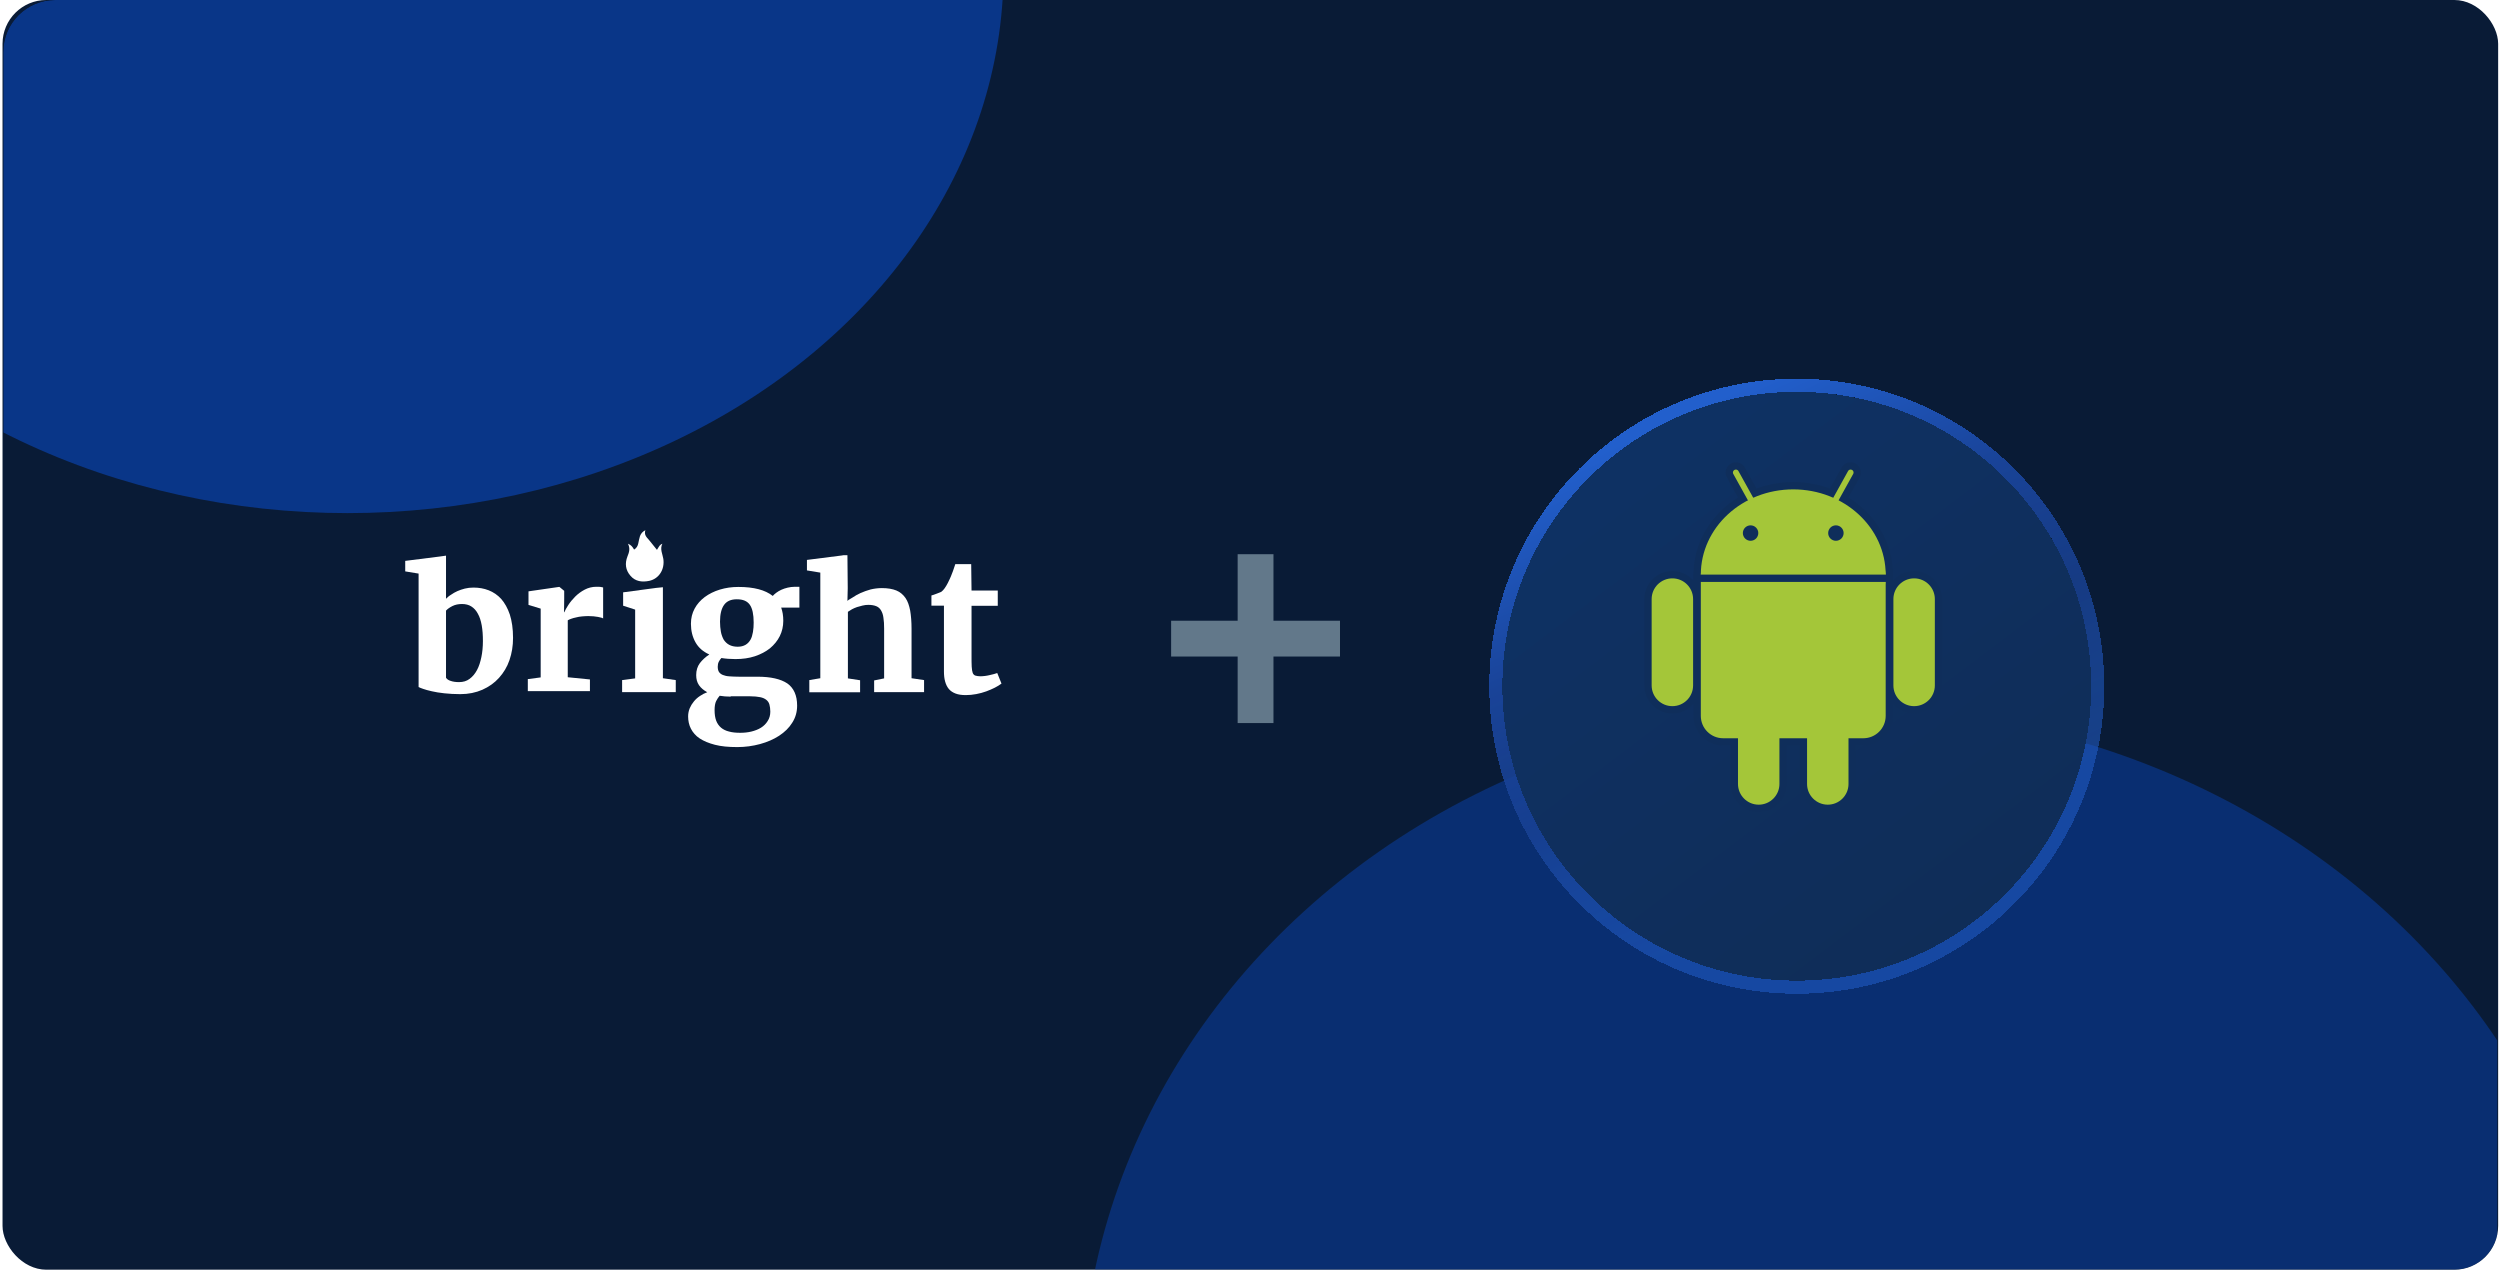 <svg width="571" height="290" viewBox="0 0 571 290" fill="none" xmlns="http://www.w3.org/2000/svg">
<g clip-path="url(#clip0_6026_15861)">
<rect x="0.578" width="570" height="290" rx="10" fill="#091B36"/>
<g clip-path="url(#clip1_6026_15861)">
<g opacity="0.5" filter="url(#filter0_f_6026_15861)">
<ellipse cx="421.356" cy="319.598" rx="174.348" ry="157.9" fill="#0941AB"/>
</g>
<g opacity="0.7" filter="url(#filter1_f_6026_15861)">
<ellipse cx="79.376" cy="-6.675" rx="149.83" ry="123.87" fill="#0941AB"/>
</g>
</g>
<g clip-path="url(#clip2_6026_15861)">
<path d="M143.419 124.183C143.981 125.251 143.7 126.149 143.307 127.104C142.689 128.677 142.858 130.194 143.981 131.486C145.105 132.834 146.677 133.003 148.306 132.666C150.553 132.16 151.845 130.025 151.508 127.666C151.34 126.543 150.666 125.419 151.284 124.183C150.722 124.464 150.722 124.464 150.048 125.588C149.43 124.857 148.868 124.071 148.194 123.285C147.632 122.667 147.071 122.105 147.408 121.094C146.734 121.431 146.397 121.88 146.172 122.442C146.003 123.004 145.891 123.565 145.779 124.127C145.666 124.689 145.385 125.194 144.824 125.531C144.487 124.914 144.15 124.464 143.419 124.183Z" fill="white"/>
<path d="M95.607 156.917V131.008L92.553 130.505V128.106L100.516 127.1L101.869 126.908V127.951V136.757C102.178 136.447 102.565 136.099 103.029 135.828C103.454 135.518 103.957 135.248 104.459 135.015C105 134.783 105.542 134.59 106.16 134.435C106.779 134.28 107.436 134.203 108.132 134.203C109.369 134.203 110.528 134.396 111.611 134.822C112.693 135.248 113.66 135.905 114.472 136.795C115.283 137.724 115.941 138.885 116.443 140.355C116.907 141.826 117.178 143.567 117.178 145.696C117.178 147.514 116.907 149.178 116.366 150.765C115.825 152.351 115.013 153.667 113.969 154.828C112.925 155.989 111.65 156.879 110.181 157.537C108.673 158.194 107.011 158.543 105.116 158.543C103.802 158.543 102.604 158.465 101.483 158.349C100.4 158.233 99.434 158.078 98.622 157.885C97.81 157.691 97.153 157.537 96.65 157.343C96.148 157.15 95.761 157.033 95.607 156.917ZM105.542 137.956C104.691 137.956 103.957 138.111 103.338 138.421C102.72 138.73 102.217 139.078 101.869 139.465V154.789C102.062 155.099 102.41 155.37 102.952 155.524C103.493 155.718 104.15 155.795 104.846 155.795C105.774 155.795 106.585 155.563 107.243 155.06C107.938 154.557 108.48 153.899 108.943 153.048C109.407 152.196 109.717 151.19 109.949 150.068C110.181 148.946 110.297 147.708 110.297 146.431C110.297 145.115 110.219 143.916 110.026 142.832C109.833 141.787 109.562 140.897 109.137 140.162C108.75 139.427 108.248 138.885 107.629 138.498C107.088 138.15 106.353 137.956 105.542 137.956Z" fill="white"/>
<path d="M120.553 157.854V155.107L123.491 154.72V139.009L120.707 138.158V135.062L127.666 134.056H127.782L128.864 134.946V136.649L128.825 139.822H128.903C129.057 139.396 129.367 138.855 129.792 138.197C130.217 137.539 130.758 136.881 131.377 136.262C131.995 135.643 132.73 135.101 133.542 134.675C134.353 134.25 135.242 134.018 136.209 134.018C136.634 134.018 136.943 134.018 137.175 134.056C137.407 134.095 137.601 134.134 137.755 134.172V141.254C137.601 141.138 137.214 141.022 136.595 140.905C135.977 140.789 135.204 140.712 134.353 140.712C133.889 140.712 133.387 140.751 132.923 140.789C132.459 140.828 131.995 140.905 131.57 141.022C131.145 141.099 130.797 141.215 130.449 141.331C130.101 141.447 129.869 141.563 129.676 141.679V154.681L134.74 155.184V157.854H120.553Z" fill="white"/>
<path d="M142.091 158.08V155.332L145.068 154.945V139.235L142.323 138.345V135.288L149.822 134.282L151.407 134.125V135.172V154.907L154.345 155.332V158.08H142.091Z" fill="white"/>
<path d="M167.974 150.533C166.814 150.533 165.733 150.452 164.772 150.291C164.532 150.533 164.332 150.815 164.172 151.137C164.012 151.459 163.932 151.822 163.932 152.265C163.932 152.748 164.012 153.151 164.212 153.473C164.412 153.755 164.692 153.997 165.093 154.158C165.493 154.319 165.973 154.44 166.613 154.48C167.254 154.521 167.974 154.561 168.815 154.561H173.017C176.059 154.561 178.301 155.084 179.821 156.091C181.302 157.139 182.063 158.831 182.063 161.167C182.063 162.577 181.703 163.906 180.942 165.074C180.222 166.242 179.221 167.209 177.94 168.055C176.7 168.86 175.219 169.505 173.578 169.948C171.937 170.391 170.216 170.633 168.415 170.633H168.375C166.373 170.633 164.692 170.472 163.292 170.109C161.891 169.747 160.73 169.263 159.809 168.659C158.889 168.055 158.248 167.29 157.808 166.444C157.368 165.598 157.168 164.631 157.168 163.624C157.168 162.979 157.288 162.375 157.528 161.771C157.768 161.207 158.088 160.683 158.489 160.2C158.889 159.717 159.329 159.314 159.889 158.951C160.41 158.589 160.97 158.307 161.53 158.105C160.73 157.662 160.09 157.139 159.649 156.494C159.209 155.85 159.009 155.084 159.009 154.198C159.009 153.111 159.289 152.225 159.849 151.459C160.41 150.734 161.13 150.049 162.011 149.485C160.57 148.841 159.529 147.914 158.849 146.706C158.168 145.498 157.808 144.088 157.808 142.477C157.808 141.188 158.088 140.06 158.649 139.012C159.209 137.965 160.01 137.079 160.97 136.354C161.971 135.629 163.091 135.065 164.412 134.662C165.733 134.259 167.134 134.058 168.615 134.058H168.655C172.177 134.058 174.778 134.743 176.499 136.112C176.7 135.87 176.98 135.629 177.3 135.387C177.62 135.145 178.02 134.904 178.461 134.702C178.901 134.501 179.381 134.34 179.901 134.219C180.422 134.098 180.982 134.018 181.583 134.018H182.583V138.771H178.421C178.581 139.214 178.701 139.697 178.781 140.181C178.861 140.664 178.901 141.228 178.901 141.792C178.901 143.081 178.621 144.249 178.1 145.296C177.58 146.344 176.82 147.27 175.859 148.076C174.898 148.841 173.738 149.445 172.417 149.888C171.056 150.331 169.615 150.533 167.974 150.533ZM166.894 159.113C165.973 159.113 165.133 159.032 164.372 158.911C164.092 159.233 163.812 159.636 163.572 160.12C163.332 160.603 163.211 161.328 163.211 162.174C163.211 163.141 163.332 163.946 163.572 164.591C163.812 165.235 164.212 165.799 164.692 166.202C165.173 166.605 165.813 166.927 166.533 167.088C167.254 167.29 168.094 167.37 169.055 167.37H169.095C169.935 167.37 170.776 167.29 171.617 167.088C172.417 166.887 173.177 166.605 173.818 166.202C174.458 165.799 174.979 165.275 175.339 164.671C175.739 164.067 175.939 163.342 175.939 162.536C175.939 161.932 175.859 161.368 175.739 160.925C175.619 160.482 175.379 160.12 175.019 159.838C174.658 159.556 174.218 159.354 173.618 159.233C173.017 159.113 172.257 159.032 171.336 159.032H166.894V159.113ZM168.495 147.713C169.215 147.713 169.815 147.552 170.296 147.27C170.776 146.988 171.136 146.585 171.416 146.102C171.697 145.618 171.857 145.014 171.977 144.329C172.097 143.645 172.137 142.92 172.137 142.195C172.137 140.342 171.857 138.972 171.256 138.126C170.656 137.28 169.695 136.878 168.295 136.878H168.254C166.934 136.878 165.973 137.321 165.373 138.167C164.772 139.012 164.452 140.261 164.452 141.993C164.452 142.839 164.532 143.604 164.652 144.289C164.772 144.974 165.013 145.578 165.293 146.102C165.613 146.585 166.013 146.988 166.533 147.27C167.054 147.552 167.694 147.713 168.495 147.713Z" fill="white"/>
<path d="M184.847 158.08V155.332L187.36 154.907V130.786L184.306 130.283V127.884L192.231 126.878L192.692 126.801H193.553L193.623 134.32L193.553 137.248C193.901 136.9 194.125 136.874 194.705 136.487C195.285 136.1 195.865 135.752 196.561 135.443C197.256 135.133 198.03 134.862 198.841 134.63C199.653 134.436 200.542 134.32 201.432 134.32C202.746 134.32 203.867 134.514 204.717 134.862C205.568 135.21 206.264 135.791 206.805 136.565C207.346 137.339 207.655 138.306 207.887 139.467C208.081 140.628 208.197 142.021 208.197 143.607V154.907L211.057 155.332V158.08H199.653V155.41L201.934 154.945V143.569C201.934 142.64 201.895 141.827 201.779 141.131C201.702 140.434 201.509 139.893 201.238 139.428C200.968 138.964 200.62 138.654 200.156 138.461C199.692 138.267 199.073 138.151 198.339 138.151C197.914 138.151 197.488 138.19 197.025 138.306C196.561 138.422 196.135 138.538 195.749 138.654C195.324 138.809 194.937 138.964 194.589 139.157C194.241 139.351 193.932 139.544 193.661 139.738V154.945L196.445 155.371V158.118H184.847V158.08Z" fill="white"/>
<path d="M215.598 153.342V138.328H212.737V136.006C212.853 135.968 213.007 135.929 213.239 135.852C213.471 135.774 213.703 135.658 213.974 135.581C214.206 135.503 214.438 135.387 214.67 135.31C214.902 135.233 215.018 135.155 215.056 135.116C215.52 134.768 215.984 134.11 216.487 133.143C216.641 132.872 216.757 132.562 216.951 132.176C217.144 131.789 217.26 131.44 217.414 131.053C217.569 130.666 217.724 130.279 217.84 129.892C217.994 129.505 218.072 129.157 218.188 128.848H221.821L221.899 134.884H227.891V138.367H221.899V149.666C221.899 150.75 221.899 151.601 221.937 152.259C221.976 152.917 222.053 153.381 222.169 153.691C222.285 154 222.517 154.232 222.788 154.31C223.058 154.387 223.445 154.464 223.909 154.464H223.948C224.257 154.464 224.605 154.426 224.991 154.387C225.339 154.348 225.687 154.271 226.035 154.194C226.383 154.116 226.692 154.039 227.001 153.961C227.311 153.884 227.543 153.807 227.736 153.729H227.775L228.741 156.128C228.316 156.438 227.852 156.748 227.233 157.057C226.615 157.367 225.996 157.638 225.262 157.908C224.527 158.179 223.793 158.373 222.981 158.528C222.169 158.682 221.396 158.76 220.584 158.76H220.546C219.657 158.76 218.883 158.644 218.265 158.411C217.646 158.179 217.105 157.831 216.719 157.367C216.332 156.902 216.061 156.361 215.868 155.664C215.675 154.968 215.598 154.232 215.598 153.342Z" fill="white"/>
</g>
<path d="M306.055 149.954V141.772H290.861V126.578H282.679V141.772H267.485V149.954H282.679V165.148H290.861V149.954H306.055Z" fill="#62788A"/>
<g filter="url(#filter2_d_6026_15861)">
<path d="M410.381 213.102C447.547 213.102 477.621 183.028 477.621 145.863C477.621 108.697 447.547 78.623 410.381 78.623C373.216 78.623 343.142 108.697 343.142 145.863C343.142 183.028 373.216 213.102 410.381 213.102Z" fill="url(#paint0_linear_6026_15861)" shape-rendering="crispEdges"/>
<path d="M410.381 214.601C448.374 214.601 479.12 183.856 479.12 145.863C479.12 107.87 448.374 77.124 410.381 77.124C372.388 77.124 341.643 107.87 341.643 145.863C341.643 183.856 372.388 214.601 410.381 214.601Z" stroke="url(#paint1_linear_6026_15861)" stroke-width="2.998" style="mix-blend-mode:overlay" shape-rendering="crispEdges"/>
</g>
<g clip-path="url(#clip3_6026_15861)">
<path d="M409.578 150.751C421.238 150.751 430.69 142.026 430.69 131.263C430.69 120.5 421.238 111.775 409.578 111.775C397.918 111.775 388.466 120.5 388.466 131.263C388.466 142.026 397.918 150.751 409.578 150.751Z" fill="#A4C639" stroke="#0F2E5B" stroke-width="3.341"/>
<path d="M425.586 126.393H393.57C390.751 126.393 388.466 128.678 388.466 131.497V163.513C388.466 166.331 390.751 168.617 393.57 168.617H425.586C428.405 168.617 430.69 166.331 430.69 163.513V131.497C430.69 128.678 428.405 126.393 425.586 126.393Z" fill="#A4C639" stroke="#0F2E5B" stroke-width="3.341"/>
<path d="M395.157 108.656C394.753 107.928 395.016 107.01 395.745 106.606C396.473 106.202 397.391 106.466 397.795 107.194L406.005 122.006C406.409 122.735 406.146 123.653 405.417 124.057C404.689 124.46 403.771 124.197 403.367 123.469L395.157 108.656Z" fill="#A4C639" stroke="#0F2E5B" stroke-width="1.67"/>
<path d="M431.617 136.832C431.617 133.757 434.11 131.264 437.185 131.264C440.26 131.264 442.753 133.757 442.753 136.832V156.552C442.753 159.627 440.26 162.12 437.185 162.12C434.11 162.12 431.617 159.627 431.617 156.552V136.832Z" fill="#A4C639" stroke="#0F2E5B" stroke-width="1.67"/>
<path d="M411.897 159.334C411.897 156.259 414.39 153.766 417.465 153.766C420.54 153.766 423.033 156.259 423.033 159.334V179.054C423.033 182.129 420.54 184.622 417.465 184.622C414.39 184.622 411.897 182.129 411.897 179.054V159.334Z" fill="#A4C639" stroke="#0F2E5B" stroke-width="1.67"/>
<path d="M423.998 108.656C424.402 107.928 424.139 107.01 423.411 106.606C422.682 106.202 421.764 106.466 421.361 107.194L413.15 122.006C412.746 122.735 413.009 123.653 413.738 124.057C414.466 124.46 415.384 124.197 415.788 123.469L423.998 108.656Z" fill="#A4C639" stroke="#0F2E5B" stroke-width="1.67"/>
<path d="M387.538 136.832C387.538 133.757 385.046 131.264 381.97 131.264C378.895 131.264 376.402 133.757 376.402 136.832V156.552C376.402 159.627 378.895 162.12 381.97 162.12C385.046 162.12 387.538 159.627 387.538 156.552V136.832Z" fill="#A4C639" stroke="#0F2E5B" stroke-width="1.67"/>
<path d="M407.258 159.334C407.258 156.259 404.765 153.766 401.69 153.766C398.615 153.766 396.122 156.259 396.122 159.334V179.054C396.122 182.129 398.615 184.622 401.69 184.622C404.765 184.622 407.258 182.129 407.258 179.054V159.334Z" fill="#A4C639" stroke="#0F2E5B" stroke-width="1.67"/>
<path d="M409.578 150.751C421.238 150.751 430.69 142.026 430.69 131.263C430.69 120.5 421.238 111.775 409.578 111.775C397.918 111.775 388.466 120.5 388.466 131.263C388.466 142.026 397.918 150.751 409.578 150.751Z" fill="#A4C639"/>
<path d="M425.586 126.393H393.57C390.751 126.393 388.466 128.678 388.466 131.497V163.513C388.466 166.331 390.751 168.617 393.57 168.617H425.586C428.405 168.617 430.69 166.331 430.69 163.513V131.497C430.69 128.678 428.405 126.393 425.586 126.393Z" fill="#A4C639"/>
<path d="M387.535 132.078H431.615H387.535Z" fill="#0F2E5B"/>
<path d="M387.535 132.078H431.615" stroke="#0F2E5B" stroke-width="1.67"/>
<path d="M399.832 122.681C400.345 122.681 400.761 122.266 400.761 121.753C400.761 121.24 400.345 120.824 399.832 120.824C399.319 120.824 398.903 121.24 398.903 121.753C398.903 122.266 399.319 122.681 399.832 122.681Z" fill="#0F2E5B" stroke="#0F2E5B" stroke-width="1.67"/>
<path d="M419.319 122.681C419.832 122.681 420.248 122.266 420.248 121.753C420.248 121.24 419.832 120.824 419.319 120.824C418.806 120.824 418.39 121.24 418.39 121.753C418.39 122.266 418.806 122.681 419.319 122.681Z" fill="#0F2E5B" stroke="#0F2E5B" stroke-width="1.67"/>
</g>
</g>
<defs>
<filter id="filter0_f_6026_15861" x="47.475" y="-37.835" width="747.762" height="714.866" filterUnits="userSpaceOnUse" color-interpolation-filters="sRGB">
<feFlood flood-opacity="0" result="BackgroundImageFix"/>
<feBlend mode="normal" in="SourceGraphic" in2="BackgroundImageFix" result="shape"/>
<feGaussianBlur stdDeviation="99.766" result="effect1_foregroundBlur_6026_15861"/>
</filter>
<filter id="filter1_f_6026_15861" x="-396.523" y="-456.613" width="951.797" height="899.875" filterUnits="userSpaceOnUse" color-interpolation-filters="sRGB">
<feFlood flood-opacity="0" result="BackgroundImageFix"/>
<feBlend mode="normal" in="SourceGraphic" in2="BackgroundImageFix" result="shape"/>
<feGaussianBlur stdDeviation="163.034" result="effect1_foregroundBlur_6026_15861"/>
</filter>
<filter id="filter2_d_6026_15861" x="322.417" y="68.77" width="175.93" height="175.929" filterUnits="userSpaceOnUse" color-interpolation-filters="sRGB">
<feFlood flood-opacity="0" result="BackgroundImageFix"/>
<feColorMatrix in="SourceAlpha" type="matrix" values="0 0 0 0 0 0 0 0 0 0 0 0 0 0 0 0 0 0 127 0" result="hardAlpha"/>
<feOffset dy="10.872"/>
<feGaussianBlur stdDeviation="8.864"/>
<feComposite in2="hardAlpha" operator="out"/>
<feColorMatrix type="matrix" values="0 0 0 0 0 0 0 0 0 0 0 0 0 0 0 0 0 0 0.28 0"/>
<feBlend mode="normal" in2="BackgroundImageFix" result="effect1_dropShadow_6026_15861"/>
<feBlend mode="normal" in="SourceGraphic" in2="effect1_dropShadow_6026_15861" result="shape"/>
</filter>
<linearGradient id="paint0_linear_6026_15861" x1="433.915" y1="213.102" x2="298.99" y2="35.119" gradientUnits="userSpaceOnUse">
<stop stop-color="#0F2D58"/>
<stop offset="1" stop-color="#0E346B"/>
</linearGradient>
<linearGradient id="paint1_linear_6026_15861" x1="350.383" y1="99.496" x2="396.823" y2="200.519" gradientUnits="userSpaceOnUse">
<stop stop-color="#225FCC"/>
<stop offset="0.353" stop-color="#194398"/>
<stop offset="0.647" stop-color="#194398" stop-opacity="0.79"/>
<stop offset="1" stop-color="#225FCC" stop-opacity="0.54"/>
</linearGradient>
<clipPath id="clip0_6026_15861">
<rect x="0.578" width="570" height="290" rx="10" fill="white"/>
</clipPath>
<clipPath id="clip1_6026_15861">
<path d="M0.752 11.868C0.752 5.313 6.065 0 12.62 0H558.536C565.09 0 570.404 5.313 570.404 11.868V291.241H0.752V11.868Z" fill="white"/>
</clipPath>
<clipPath id="clip2_6026_15861">
<rect width="137.846" height="49.538" fill="white" transform="translate(92.553 121.094)"/>
</clipPath>
<clipPath id="clip3_6026_15861">
<rect width="68.208" height="80.04" fill="white" transform="translate(375.471 105.514)"/>
</clipPath>
</defs>
</svg>
